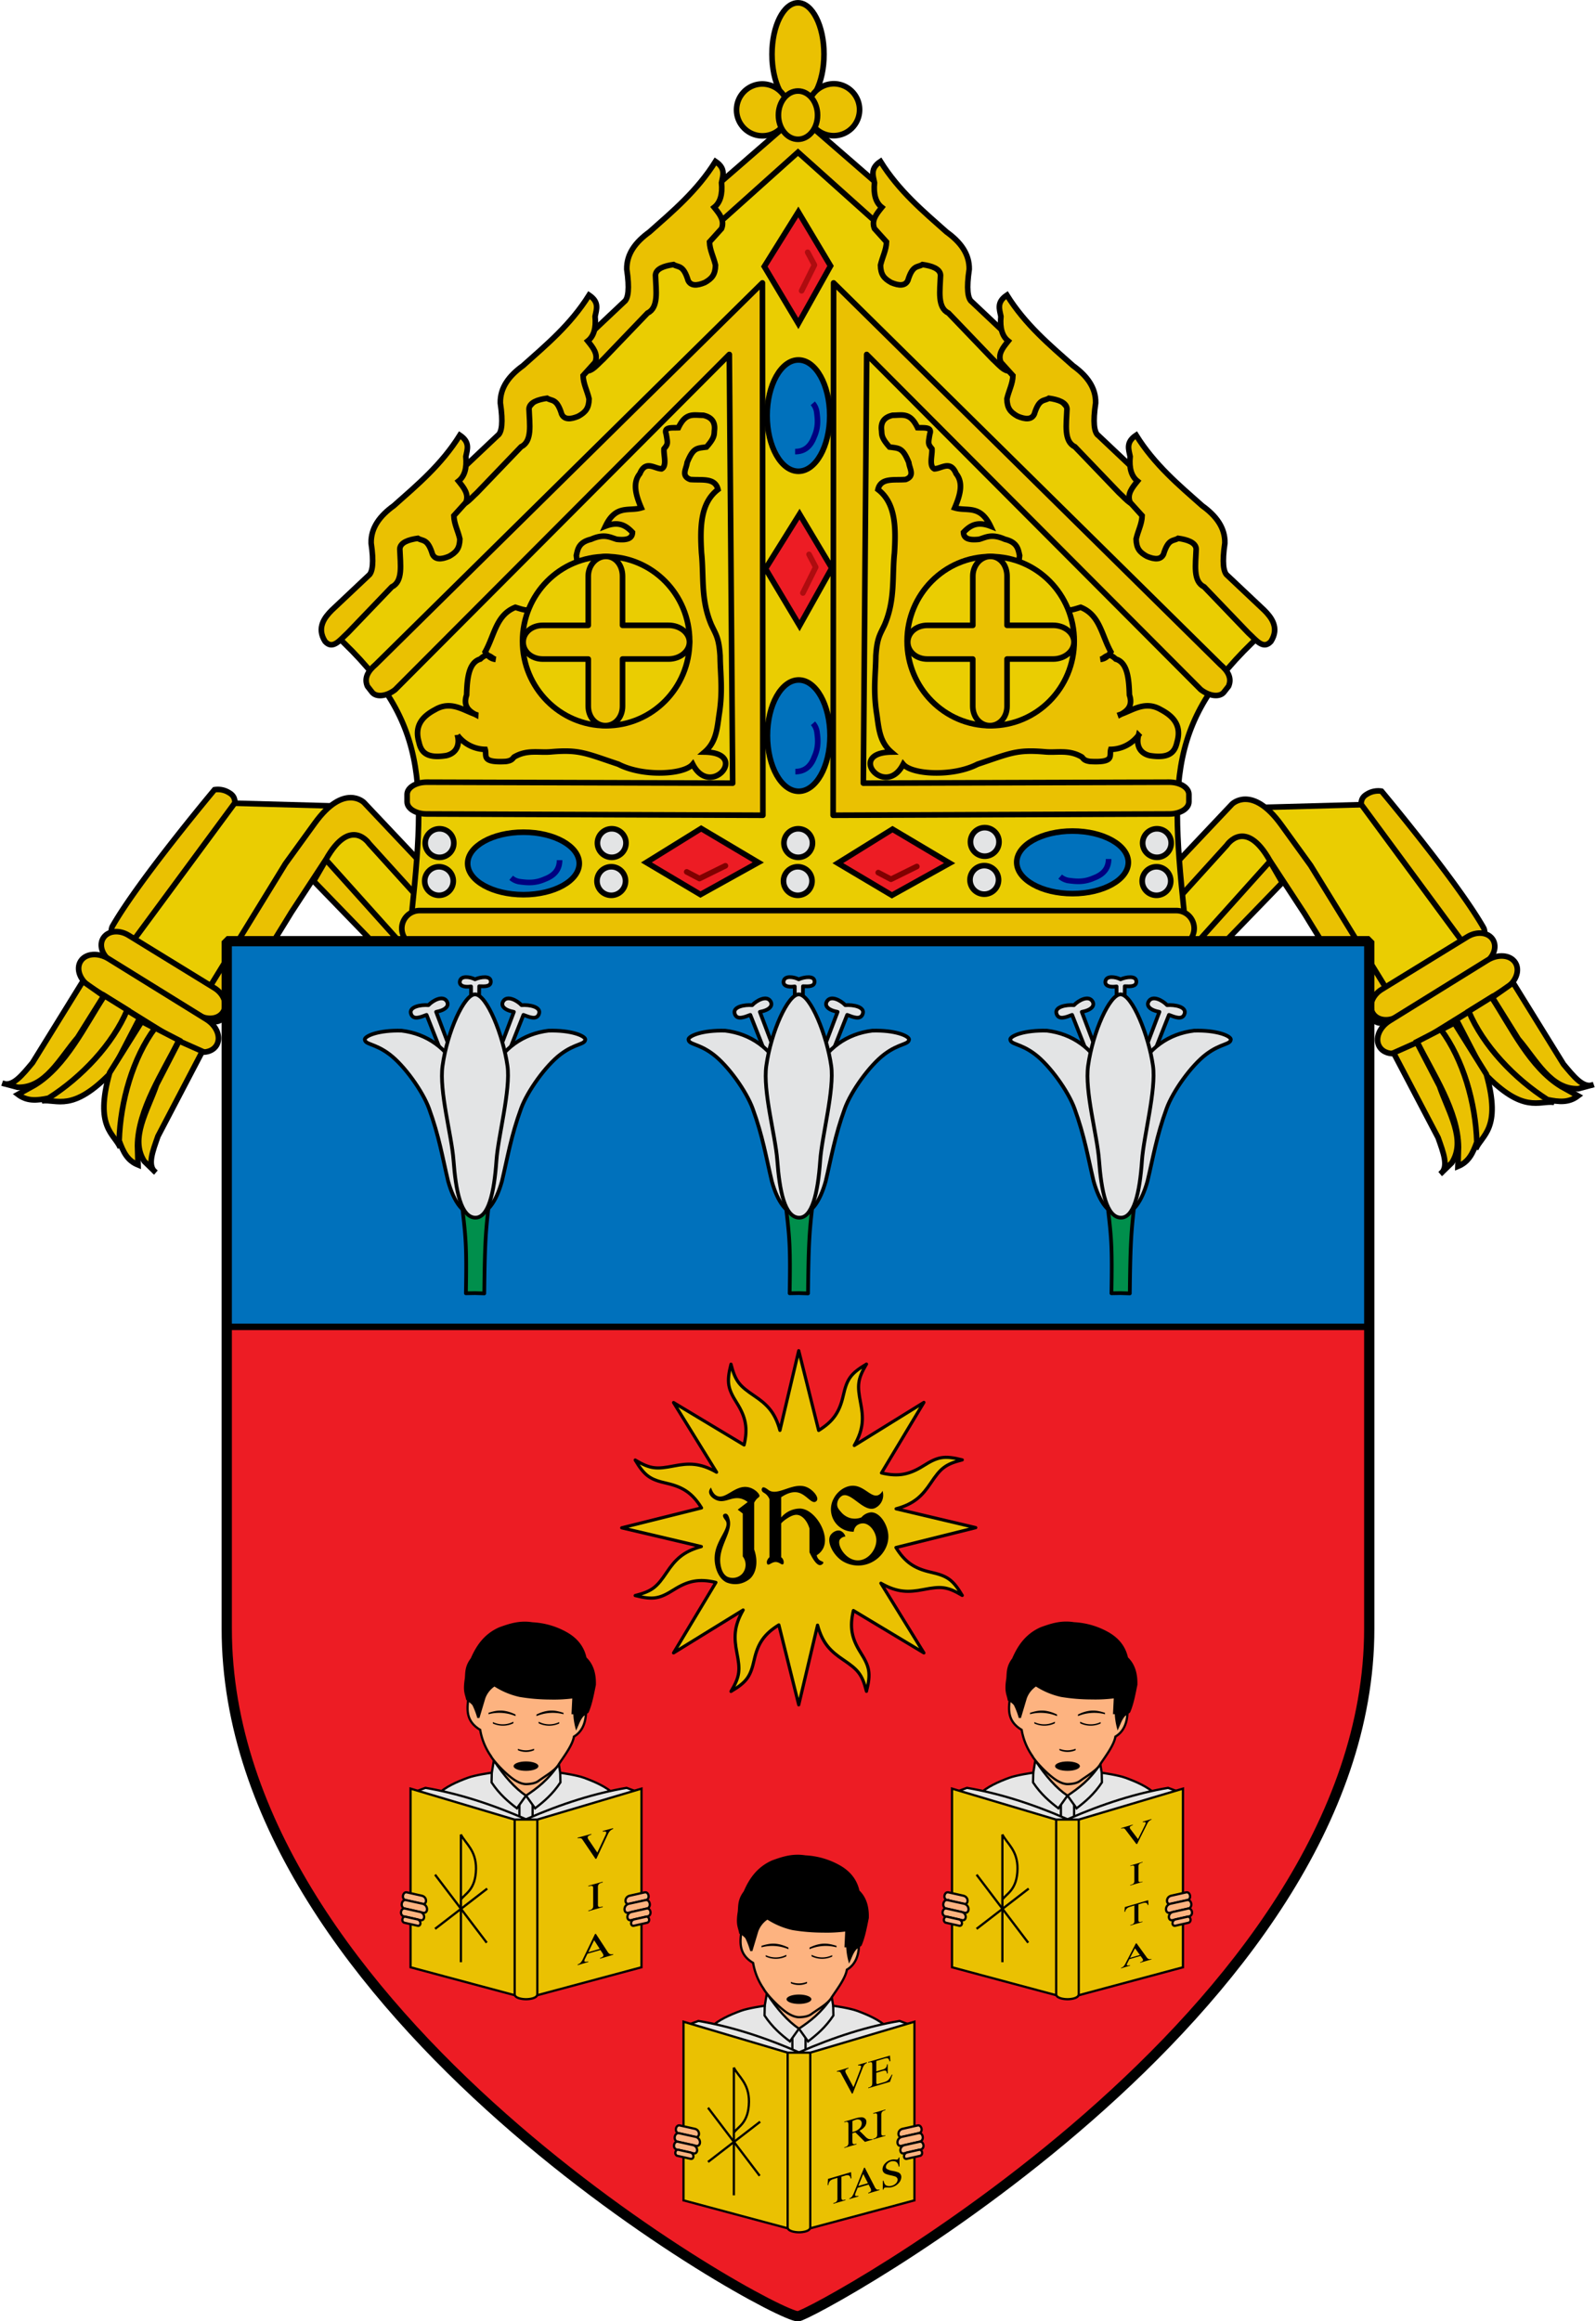 <svg xmlns="http://www.w3.org/2000/svg" width="855.65" height="1244.28" viewBox="0 0 855.65 1244.28">
  <g>
    <g>
      <path d="M650.8,505.4l39.77-43.82,56.08,85.55,55.25-31.3L738.29,431.1l-76.18,2.09L600.18,505.4Z" fill="#eacd02" stroke="#000" stroke-width="3"/>
      <path d="M747.4,536.68s-3.75,22.76-15.56,4.84-32.39-51.68-32.39-51.68L680.84,461.4C667.72,438,657.75,453,657.75,453l-47.69,52.62.76-22,49.72-52.62s10.68-10.59,26.38,11.13l15.73,21.75Z" fill="#eac102" stroke="#000" stroke-width="3"/>
      <path d="M641.42,505.62l39.45-43.92,6.59,11.4L656.59,505Z" fill="#eac102" stroke="#000" stroke-linecap="round" stroke-linejoin="round" stroke-width="3"/>
      <path d="M794.54,505.55c.89-.54,2.37-5.58.75-8.41-14.18-24.77-54.62-73.05-54.62-73.05h0a11.4,11.4,0,0,0-6.94,1.1c-1.81,1-4,2.16-4,5.92l55.62,75.49C787.28,509.17,792.34,506.88,794.54,505.55Z" fill="#eac102" stroke="#000" stroke-width="3"/>
      <g>
        <path d="M740.77,530.34l46-28.23c5.07-3.11,11.14-2.43,13.6,1.55s.34,9.69-4.74,12.81l-46,28.22c-5.08,3.12-11.15,2.43-13.6-1.55S735.69,533.45,740.77,530.34Z" fill="#eac102" stroke="#000" stroke-linecap="round" stroke-linejoin="round" stroke-width="3" fill-rule="evenodd"/>
        <path d="M745.06,547.15l52.37-32.44c5.67-3.51,12.36-2.91,15,1.33s.2,10.49-5.46,14L754.6,562.47c-5.67,3.51-12.36,2.92-15-1.32S739.39,550.66,745.06,547.15Z" fill="#eac102" stroke="#000" stroke-linecap="round" stroke-linejoin="round" stroke-width="3" fill-rule="evenodd"/>
        <path d="M833.17,590.89c-8-1.17-16.33,6.56-37.5-15.66L780.76,546.5l7.53-4.64c5.8,16,18.12,29.69,29.23,38.1Z" fill="#eac102" stroke="#000" stroke-width="3"/>
        <path d="M787.41,542.08l12.22-7.59c10.55,16.1,20.65,37.74,37.39,47.93l9,5c-5,3.81-10.24,3.27-16.43,2C812,578.25,795.13,560.52,787.41,542.08Z" fill="#eac102" stroke="#000" stroke-width="3"/>
        <path d="M800.06,534.64l11.16-7.86,27,43.66c5.31,6.31,10.61,13.31,16.13,10.94l-8.24,2.21c-14.72.47-22.48-15.34-32.15-26.67Z" fill="#eac102" stroke="#000" stroke-width="3"/>
        <path d="M791.19,615.92c3.08-7.45,14-10.64,5.66-40.14l-17.16-27.46-7.83,4.08c10.8,13.14,16.33,30.71,17.9,44.53Z" fill="#eac102" stroke="#000" stroke-width="3"/>
        <path d="M772.49,551.77l-12.79,6.59c8.49,17.26,22,37,22.22,56.54l-.3,10.31c5.86-2.38,8-7.11,10.14-13-.63-20.9-7.32-44.37-19.27-60.4Z" fill="#eac102" stroke="#000" stroke-width="3"/>
        <path d="M759.61,558.81l-12.48,5.55L771,609.84c2.72,7.78,6,15.9,1.19,19.42l6.12-5.94c7.92-12.38-1.75-27.1-6.58-41.18Z" fill="#eac102" stroke="#000" stroke-width="3"/>
      </g>
    </g>
    <g>
      <path d="M204.84,504.62l-39.77-43.83L109,546.35l-55.24-31.3,63.61-84.73,76.18,2.09,61.93,72.21Z" fill="#eacd02" stroke="#000" stroke-width="3"/>
      <path d="M108.24,535.9s3.76,22.76,15.56,4.84,32.39-51.68,32.39-51.68l18.62-28.44c13.12-23.36,23.09-8.43,23.09-8.43l47.69,52.62-.77-22.05-49.71-52.61s-10.68-10.59-26.38,11.13L153,463Z" fill="#eac102" stroke="#000" stroke-width="3"/>
      <path d="M214.22,504.83l-39.44-43.92-6.6,11.4,30.88,31.88Z" fill="#eac102" stroke="#000" stroke-linecap="round" stroke-linejoin="round" stroke-width="3"/>
      <path d="M61.11,504.76c-.9-.53-2.37-5.58-.76-8.4C74.53,471.59,115,423.31,115,423.31h0a11.36,11.36,0,0,1,6.94,1.1c1.81,1,4,2.16,4,5.92L70.26,505.82C68.37,508.39,63.31,506.09,61.11,504.76Z" fill="#eac102" stroke="#000" stroke-width="3"/>
      <g>
        <path d="M114.87,529.55,68.92,501.33c-5.08-3.12-11.15-2.43-13.6,1.55s-.35,9.69,4.73,12.81l46,28.22c5.08,3.12,11.14,2.43,13.6-1.55S120,532.67,114.87,529.55Z" fill="#eac102" stroke="#000" stroke-linecap="round" stroke-linejoin="round" stroke-width="3" fill-rule="evenodd"/>
        <path d="M110.59,546.37,58.21,513.93c-5.67-3.51-12.36-2.92-15,1.33s-.21,10.48,5.46,14l52.38,32.44c5.66,3.51,12.35,2.92,15-1.33S116.26,549.88,110.59,546.37Z" fill="#eac102" stroke="#000" stroke-linecap="round" stroke-linejoin="round" stroke-width="3" fill-rule="evenodd"/>
        <path d="M22.48,590.1c8-1.16,16.32,6.56,37.5-15.66l14.9-28.73-7.52-4.63c-5.8,16-18.13,29.69-29.24,38.09Z" fill="#eac102" stroke="#000" stroke-width="3"/>
        <path d="M68.23,541.3,56,533.7c-10.54,16.1-20.65,37.74-37.39,47.94l-9,5c5,3.81,10.23,3.27,16.42,2C43.7,577.46,60.51,559.73,68.23,541.3Z" fill="#eac102" stroke="#000" stroke-width="3"/>
        <path d="M55.58,533.86,44.42,526l-27,43.67C12.07,576,6.77,583,1.26,580.6l8.24,2.21c14.72.47,22.47-15.34,32.14-26.68Z" fill="#eac102" stroke="#000" stroke-width="3"/>
        <path d="M64.46,615.14c-3.09-7.46-14-10.64-5.66-40.15L76,547.54l7.84,4.08c-10.8,13.13-16.33,30.71-17.9,44.52Z" fill="#eac102" stroke="#000" stroke-width="3"/>
        <path d="M83.15,551l12.79,6.59c-8.49,17.26-22,37-22.22,56.54l.3,10.31c-5.86-2.38-8-7.11-10.14-13C64.51,590.49,71.21,567,83.15,551Z" fill="#eac102" stroke="#000" stroke-width="3"/>
        <path d="M96,558l12.48,5.55L84.68,609.06c-2.71,7.78-6,15.9-1.18,19.41l-6.12-5.93c-7.93-12.38,1.74-27.1,6.57-41.18Z" fill="#eac102" stroke="#000" stroke-width="3"/>
      </g>
    </g>
    <path d="M427.63,505.09,219.18,503.9c9.41-86.15,12.32-118.17-44.77-168.51L427.82,63.33,681.24,335.39c-57.1,50.34-54.18,82.36-44.77,168.51L428,505.09" fill="#eacd02" stroke="#000" stroke-width="3"/>
    <path d="M225,488.1H630.64a9.55,9.55,0,0,1,9.57,9.55h0a9.56,9.56,0,0,1-9.57,9.55H225a9.57,9.57,0,0,1-9.58-9.55h0A9.56,9.56,0,0,1,225,488.1Z" fill="#eac102" stroke="#000" stroke-linecap="round" stroke-width="3"/>
    <path d="M211.81,369.73,391,190l1.81,229.79-164-.52h0c-5.85,0-10.56,2.93-10.55,6.54v4c0,3.61,4.72,6.51,10.57,6.5L409,437l-.25-285.36L201.34,356.26c-3.59,3.06-6.42,6.93-4.33,11.61l2.46,3.16c2.22,2.85,7.71,2.28,12.34-1.3Z" fill="#eac102" stroke="#000" stroke-linecap="round" stroke-linejoin="round" stroke-width="3" fill-rule="evenodd"/>
    <path d="M255.05,383c-7-2.44-13.43-7.52-21.8-2.59-7,3.68-11.17,8.8-8.65,17.39,1.11,5,3.65,9,14.66,7.22,5.1-1.17,7.42-5.32,6-10.92a19.07,19.07,0,0,0,14.85,7.59c1.05,3.35-2.44,7.21,11.09,6.47,3.28-.44,3.52-1.48,4.44-2.39,7.08-4.17,13.37-2.11,20-2.79,15-1.28,18.5.85,35.9,6.66,13.23,6.83,35.2,5.61,39.85,0,9.53,18.68,30.71-6.14,6.38-6.52,6.15-5.3,6.66-12.26,7.72-19.75,2.15-13.31.68-21.63.57-31.83-.64-9.75-2.25-11.37-4.7-16.66-5.79-13.62-3.94-25.74-5.27-38.49-.81-13.64-.7-26.71,8.84-34-1.52-6.51-8.66-4.85-14.85-5.37-5.15-1.92-2.05-5.78-1.69-9.07,3.29-8,5.06-7.63,10.34-8.32,4.89-5.41,4-7,4.32-9.26.36-4-1.37-6.74-6-7.77-5.36,0-9.38-1.64-13.34,6.66-3.41.16-7.94-.57-6.58,3.33,1,5.46.89,5.45-1.13,8-.31,3.32,1.73,9.22-1.32,10.73-4-.16-8.55-4.82-11.65,2.59-4,4.91-2.19,11.46.75,18.32-6.51,2-13.57-1.95-19.17,9.81,7.29-2.83,11.14-.17,14.47,3.33-.11,2.67-1.86,4.47-8.46,3.7-3.7-1.1-6.68-3.12-13.72,0-6.61,1.6-7.14,5.19-7.9,8.7l1.51,12.77-27.26,16.28c-1.27.6-4.24-.47-6.95-1.29-10.34,4.1-11.18,14.94-16.17,23.87,1.21,1.85,2.47,3.67,5.64,4.07-2.58-.53-3.9-4.49-8.27-.19-6.19,1.81-7.07,10.15-7.33,19.25-1.9,5.54.81,8.44,4.88,10.55Z" fill="#eac102" stroke="#000" stroke-width="3"/>
    <g>
      <path d="M280.15,343.66c0,25,20.06,45.34,44.79,45.34s44.79-20.3,44.79-45.34-20.05-45.34-44.79-45.34-44.76,20.27-44.79,45.3" fill="#eacd02" stroke="#000" stroke-linecap="round" stroke-linejoin="round" stroke-width="3" fill-rule="evenodd"/>
      <path d="M324.86,298.24c5.08,0,8.89,4.65,8.89,10.61v26.34h24.71c6.06,0,11.17,4,11.17,9s-5.11,9.06-11.17,9.06H333.75v25.28c0,6-4.08,10.43-9.17,10.43s-9.2-4.46-9.2-10.43V353.27H291c-6.06,0-10.53-4.06-10.53-9.06s4.47-9,10.53-9h24.37V308.85C315.38,302.89,319.77,298.24,324.86,298.24Z" fill="#eac102" stroke="#000" stroke-linecap="round" stroke-linejoin="round" stroke-width="3" fill-rule="evenodd"/>
    </g>
    <path d="M371.75,110.3l6,8.93,10.45-2.12h0L427.82,81.6l39.66,35.51h0l10.44,2.12,6-8.93L427.82,61.61Z" fill="#eac102" stroke="#000" stroke-width="3"/>
    <g>
      <path d="M521.05,161.79l19.67,18.55c3.68,3.68,8.33,9.35,3.58,16.76-4.17,4.63-8-.87-12.16-4.63l-23.61-24.62c-6.12-3-4.59-11.85-4.29-20.33-.2-3.52-4.74-5-9.66-5.71-2.62,1.66-5.25-.06-7.87,8.57-1.43,2.93-4.65,2.88-8.94,1.07-3.89-2.18-5.59-4.29-5.72-9.28,1-4.4,3.09-8.08,3.22-12.48l-6.44-7.14c-1.83-4.43,1.11-7.91,3.93-11.41-3.2-2.52-4.55-6.88-3.93-13.2-.75-3.8-2.45-7.61,3.22-11.41,9.87,15.81,22.77,26.59,35.41,37.81,7.46,5.38,12.31,11.74,12.16,20-1.52,10.31-.87,15.73,1.43,17.48Z" fill="#eac102" stroke="#000" stroke-width="3"/>
      <path d="M588.83,233.42,608.5,252c3.68,3.68,8.33,9.35,3.58,16.77-4.17,4.63-8-.88-12.16-4.64l-23.61-24.61c-6.12-3-4.58-11.86-4.29-20.33-.2-3.52-4.74-5-9.66-5.71-2.62,1.65-5.24-.07-7.87,8.56-1.43,2.93-4.65,2.89-8.94,1.07-3.88-2.18-5.59-4.29-5.72-9.28,1-4.39,3.09-8.08,3.22-12.48l-6.44-7.13c-1.82-4.43,1.12-7.91,3.93-11.42-3.2-2.51-4.54-6.88-3.93-13.2-.74-3.8-2.45-7.61,3.22-11.41C549.7,174,562.6,184.75,575.24,196c7.46,5.38,12.31,11.74,12.16,20-1.52,10.31-.86,15.74,1.43,17.48Z" fill="#eac102" stroke="#000" stroke-width="3"/>
      <path d="M658.11,308.54l19.67,18.55c3.68,3.68,8.33,9.35,3.58,16.76-4.17,4.63-8-.87-12.16-4.63L645.59,314.6c-6.12-3-4.59-11.86-4.29-20.33-.2-3.52-4.74-5-9.66-5.71-2.62,1.66-5.25-.06-7.87,8.56-1.43,2.94-4.65,2.89-8.94,1.07-3.89-2.17-5.6-4.28-5.72-9.27,1-4.4,3.09-8.09,3.22-12.49l-6.44-7.13c-1.83-4.43,1.11-7.91,3.93-11.41-3.2-2.52-4.55-6.88-3.93-13.2-.75-3.81-2.45-7.61,3.22-11.42,9.87,15.82,22.77,26.6,35.41,37.81,7.46,5.39,12.31,11.75,12.16,20-1.52,10.3-.87,15.73,1.43,17.48Z" fill="#eac102" stroke="#000" stroke-width="3"/>
    </g>
    <g>
      <path d="M334.6,161.79l-19.68,18.55c-3.67,3.68-8.32,9.35-3.57,16.76,4.17,4.63,8-.87,12.16-4.63l23.61-24.62c6.12-3,4.58-11.85,4.29-20.33.2-3.52,4.74-5,9.65-5.71,2.63,1.66,5.25-.06,7.87,8.57,1.44,2.93,4.66,2.88,8.95,1.07,3.88-2.18,5.59-4.29,5.72-9.28-1-4.4-3.09-8.08-3.22-12.48l6.44-7.14c1.82-4.43-1.12-7.91-3.94-11.41,3.2-2.52,4.55-6.88,3.94-13.2.74-3.8,2.44-7.61-3.22-11.41-9.87,15.81-22.78,26.59-35.41,37.81-7.46,5.38-12.31,11.74-12.16,20,1.52,10.31.86,15.73-1.43,17.48Z" fill="#eac102" stroke="#000" stroke-width="3"/>
      <path d="M266.81,233.42,247.14,252c-3.67,3.68-8.32,9.35-3.58,16.77,4.18,4.63,8-.88,12.16-4.64l23.61-24.61c6.13-3,4.59-11.86,4.29-20.33.21-3.52,4.75-5,9.66-5.71,2.62,1.65,5.25-.07,7.87,8.56,1.43,2.93,4.65,2.89,8.94,1.07,3.89-2.18,5.6-4.29,5.73-9.28-1-4.39-3.1-8.08-3.22-12.48l6.44-7.13c1.82-4.43-1.12-7.91-3.94-11.42,3.2-2.51,4.55-6.88,3.94-13.2.74-3.8,2.44-7.61-3.22-11.41C305.94,174,293,184.75,280.41,196c-7.47,5.38-12.32,11.74-12.17,20,1.52,10.31.87,15.74-1.43,17.48Z" fill="#eac102" stroke="#000" stroke-width="3"/>
      <path d="M197.54,308.54l-19.68,18.55c-3.67,3.68-8.32,9.35-3.57,16.76,4.17,4.63,8-.87,12.16-4.63l23.61-24.62c6.12-3,4.58-11.86,4.29-20.33.2-3.52,4.74-5,9.66-5.71,2.62,1.66,5.24-.06,7.86,8.56,1.44,2.94,4.66,2.89,8.95,1.07,3.88-2.17,5.59-4.28,5.72-9.27-1-4.4-3.09-8.09-3.22-12.49l6.44-7.13c1.82-4.43-1.12-7.91-3.94-11.41,3.21-2.52,4.55-6.88,3.94-13.2.74-3.81,2.44-7.61-3.22-11.42-9.87,15.82-22.78,26.6-35.41,37.81-7.46,5.39-12.31,11.75-12.16,20,1.52,10.3.86,15.73-1.43,17.48Z" fill="#eac102" stroke="#000" stroke-width="3"/>
    </g>
    <path d="M643.84,369.73,464.66,190l-1.81,229.79,164-.52h0c5.85,0,10.55,2.93,10.55,6.54v4c0,3.61-4.72,6.51-10.57,6.5L446.66,437l.25-285.36L654.3,356.26c3.59,3.06,6.42,6.93,4.34,11.61L656.18,371c-2.23,2.85-7.72,2.28-12.34-1.3Z" fill="#eac102" stroke="#000" stroke-linecap="round" stroke-linejoin="round" stroke-width="3" fill-rule="evenodd"/>
    <path d="M600.59,383c7-2.44,13.43-7.52,21.81-2.59,7,3.68,11.16,8.8,8.64,17.39-1.1,5-3.65,9-14.66,7.22-5.09-1.17-7.42-5.32-6-10.92a19.07,19.07,0,0,1-14.85,7.59c-1,3.35,2.44,7.21-11.1,6.47-3.28-.44-3.52-1.48-4.44-2.39-7.07-4.17-13.36-2.11-20-2.79-15-1.28-18.5.85-35.91,6.66-13.22,6.83-35.2,5.61-39.85,0-9.53,18.68-30.7-6.14-6.38-6.52-6.15-5.3-6.66-12.26-7.72-19.75-2.15-13.31-.67-21.63-.56-31.83.64-9.75,2.25-11.37,4.7-16.66,5.79-13.62,3.94-25.74,5.26-38.49.82-13.64.71-26.71-8.83-34,1.51-6.51,8.65-4.85,14.85-5.37,5.14-1.92,2.05-5.78,1.69-9.07-3.29-8-5.06-7.63-10.34-8.32-4.89-5.41-4-7-4.32-9.26-.37-4,1.37-6.74,6-7.77,5.36,0,9.39-1.64,13.35,6.66,3.41.16,7.93-.57,6.58,3.33-1,5.46-.89,5.45,1.13,8,.3,3.32-1.74,9.22,1.31,10.73,4-.16,8.55-4.82,11.66,2.59,4,4.91,2.18,11.46-.76,18.32,6.51,2,13.57-1.95,19.18,9.81-7.29-2.83-11.14-.17-14.48,3.33.12,2.67,1.87,4.47,8.46,3.7,3.71-1.1,6.68-3.12,13.73,0,6.6,1.6,7.13,5.19,7.89,8.7l-1.5,12.77,27.25,16.28c1.28.6,4.25-.47,7-1.29,10.34,4.1,11.17,14.94,16.17,23.87-1.21,1.85-2.47,3.67-5.64,4.07,2.58-.53,3.9-4.49,8.27-.19,6.19,1.81,7.06,10.15,7.33,19.25,1.89,5.54-.81,8.44-4.89,10.55Z" fill="#eac102" stroke="#000" stroke-width="3"/>
    <g>
      <path d="M486.33,343.66c0,25,20.05,45.34,44.79,45.34s44.79-20.3,44.79-45.34-20.06-45.34-44.79-45.34-44.77,20.27-44.79,45.3" fill="#eacd02" stroke="#000" stroke-linecap="round" stroke-linejoin="round" stroke-width="3" fill-rule="evenodd"/>
      <path d="M531,298.24c5.09,0,8.9,4.65,8.9,10.61v26.34h24.7c6.06,0,11.18,4,11.18,9s-5.12,9.06-11.18,9.06h-24.7v25.28c0,6-4.08,10.43-9.17,10.43s-9.21-4.46-9.21-10.43V353.27H497.19c-6.06,0-10.53-4.06-10.53-9.06s4.47-9,10.53-9h24.36V308.85C521.55,302.89,525.94,298.24,531,298.24Z" fill="#eac102" stroke="#000" stroke-linecap="round" stroke-linejoin="round" stroke-width="3" fill-rule="evenodd"/>
    </g>
    <g>
      <ellipse cx="427.82" cy="29.07" rx="13.94" ry="27.55" fill="#eac102" stroke="#000" stroke-linecap="round" stroke-width="3"/>
      <path d="M422.69,59.38A13.91,13.91,0,1,1,408.79,45,14.14,14.14,0,0,1,422.69,59.38Z" fill="#eac102" stroke="#000" stroke-linecap="round" stroke-linejoin="round" stroke-width="3" fill-rule="evenodd"/>
      <path d="M433,59.26a13.92,13.92,0,1,0,13.91-14.37A14.15,14.15,0,0,0,433,59.26Z" fill="#eac102" stroke="#000" stroke-linecap="round" stroke-linejoin="round" stroke-width="3" fill-rule="evenodd"/>
      <path d="M438.31,61.73c0,7.14-4.69,12.94-10.49,12.94s-10.49-5.8-10.49-12.94,4.7-12.94,10.49-12.94,10.49,5.8,10.49,12.94Z" fill="#eac102" stroke="#000" stroke-linecap="round" stroke-linejoin="round" stroke-width="3" fill-rule="evenodd"/>
    </g>
    <g>
      <g>
        <path d="M428,113.62l17.27,28.92L428,173.41l-18.24-30.55Z" fill="#ed1c24" stroke="#000" stroke-width="3"/>
        <path d="M429.76,155.88l6.87-13.83L433,135.23" fill="none" stroke="#ae0c0f" stroke-linecap="round" stroke-linejoin="round" stroke-width="3"/>
      </g>
      <g>
        <path d="M428.66,275.58l17.27,28.92-17.27,30.87-18.25-30.54Z" fill="#ed1c24" stroke="#000" stroke-width="3"/>
        <path d="M430.45,317.85,437.32,304l-3.58-6.83" fill="none" stroke="#ae0c0f" stroke-linecap="round" stroke-linejoin="round" stroke-width="3"/>
      </g>
      <g>
        <path d="M444.84,222.78c0,16.48-7.52,29.84-16.79,29.84s-16.79-13.36-16.79-29.84,7.52-29.84,16.79-29.84,16.78,13.34,16.79,29.81" fill="#0071bc" stroke="#000" stroke-linecap="round" stroke-linejoin="round" stroke-width="3" fill-rule="evenodd"/>
        <path d="M426.28,242.06c5.07.05,8.31-2.84,10.2-7.86,2.26-5,1.95-9.13,1.42-13.14a8.85,8.85,0,0,0-2.14-4.87" fill="none" stroke="navy" stroke-width="3"/>
      </g>
      <g>
        <path d="M445,394.32c0,16.48-7.52,29.83-16.79,29.83s-16.78-13.35-16.78-29.83,7.51-29.84,16.78-29.84,16.78,13.34,16.79,29.81" fill="#0071bc" stroke="#000" stroke-linecap="round" stroke-linejoin="round" stroke-width="3" fill-rule="evenodd"/>
        <path d="M426.4,413.6c5.07,0,8.3-2.84,10.19-7.87,2.26-5,2-9.13,1.43-13.13a8.78,8.78,0,0,0-2.15-4.88" fill="none" stroke="navy" stroke-width="3"/>
      </g>
      <g>
        <path d="M346.53,462.29l29,17.22,31-17.22-30.63-18.2Z" fill="#ed1c24" stroke="#000" stroke-width="3"/>
        <path d="M388.91,464.08,375,470.93l-6.84-3.58" fill="none" stroke="maroon" stroke-linecap="round" stroke-linejoin="round" stroke-width="3"/>
      </g>
      <g>
        <path d="M449.17,462.67l29,17.22,30.95-17.22-30.63-18.2Z" fill="#ed1c24" stroke="#000" stroke-width="3"/>
        <path d="M491.55,464.46l-13.87,6.84-6.84-3.57" fill="none" stroke="maroon" stroke-linecap="round" stroke-linejoin="round" stroke-width="3"/>
      </g>
      <g>
        <path d="M575,479c16.53,0,29.92-7.5,29.92-16.75S591.53,445.47,575,445.47s-29.92,7.5-29.92,16.74S558.46,479,575,479" fill="#0071bc" stroke="#000" stroke-linecap="round" stroke-linejoin="round" stroke-width="3" fill-rule="evenodd"/>
        <path d="M594.34,460.45c0,5.06-2.85,8.28-7.89,10.17-5.06,2.26-9.16,1.95-13.17,1.42a8.89,8.89,0,0,1-4.89-2.14" fill="none" stroke="navy" stroke-width="3"/>
      </g>
      <g>
        <path d="M280.64,479.57c16.53,0,29.92-7.5,29.92-16.74s-13.39-16.75-29.92-16.75-29.92,7.5-29.92,16.75,13.38,16.73,29.89,16.74" fill="#0071bc" stroke="#000" stroke-linecap="round" stroke-linejoin="round" stroke-width="3" fill-rule="evenodd"/>
        <path d="M300,461.06c0,5.06-2.85,8.28-7.89,10.17-5.06,2.26-9.16,1.95-13.17,1.42a8.9,8.9,0,0,1-4.89-2.13" fill="none" stroke="navy" stroke-width="3"/>
      </g>
      <g>
        <path d="M535.59,451.27a7.65,7.65,0,1,1-7.65-7.63,7.64,7.64,0,0,1,7.65,7.63" fill="#e3e4e5" stroke="#000" stroke-linecap="round" stroke-linejoin="round" stroke-width="3"/>
        <path d="M535.34,471.63a7.65,7.65,0,1,1-7.65-7.63,7.64,7.64,0,0,1,7.65,7.63" fill="#e3e4e5" stroke="#000" stroke-linecap="round" stroke-linejoin="round" stroke-width="3"/>
      </g>
      <g>
        <path d="M627.9,451.88a7.65,7.65,0,1,1-7.65-7.63,7.63,7.63,0,0,1,7.65,7.63" fill="#e3e4e5" stroke="#000" stroke-linecap="round" stroke-linejoin="round" stroke-width="3"/>
        <path d="M627.66,472.24a7.65,7.65,0,1,1-7.65-7.63,7.64,7.64,0,0,1,7.65,7.63" fill="#e3e4e5" stroke="#000" stroke-linecap="round" stroke-linejoin="round" stroke-width="3"/>
      </g>
      <g>
        <path d="M335.6,451.88a7.65,7.65,0,1,1-7.65-7.63,7.63,7.63,0,0,1,7.65,7.63" fill="#e3e4e5" stroke="#000" stroke-linecap="round" stroke-linejoin="round" stroke-width="3"/>
        <path d="M335.36,472.24a7.65,7.65,0,1,1-7.65-7.63,7.65,7.65,0,0,1,7.65,7.63" fill="#e3e4e5" stroke="#000" stroke-linecap="round" stroke-linejoin="round" stroke-width="3"/>
      </g>
      <g>
        <path d="M243.29,451.88a7.66,7.66,0,1,1-7.65-7.63,7.64,7.64,0,0,1,7.65,7.63" fill="#e3e4e5" stroke="#000" stroke-linecap="round" stroke-linejoin="round" stroke-width="3"/>
        <path d="M243,472.24a7.65,7.65,0,1,1-7.65-7.63,7.64,7.64,0,0,1,7.65,7.63" fill="#e3e4e5" stroke="#000" stroke-linecap="round" stroke-linejoin="round" stroke-width="3"/>
      </g>
      <g>
        <path d="M435.59,451.88a7.65,7.65,0,1,1-7.65-7.63,7.63,7.63,0,0,1,7.65,7.63" fill="#e3e4e5" stroke="#000" stroke-linecap="round" stroke-linejoin="round" stroke-width="3"/>
        <path d="M435.35,472.24a7.65,7.65,0,1,1-7.65-7.63,7.64,7.64,0,0,1,7.65,7.63" fill="#e3e4e5" stroke="#000" stroke-linecap="round" stroke-linejoin="round" stroke-width="3"/>
      </g>
    </g>
  </g>
  <g>
    <path d="M734,504.51H121.45V711.23H734Z" fill="#0071bc"/>
    <path d="M121.45,711.23V873.06a232.74,232.74,0,0,0,7.3,57.24c13.89,54.89,46.19,105.39,84.67,149,87,98.66,205.49,162.27,214.28,162.27,4.18,0,123.71-63.71,212.18-162.27,39.2-43.67,72.3-94.18,86.56-149A226.91,226.91,0,0,0,734,873.06V711.23Z" fill="#ed1c24"/>
  </g>
  <g>
    <path d="M121.57,504.51H734.08V873.06c0,206.77-299.6,368.54-306.26,368.54-14,0-306.25-161.28-306.25-368.54V504.51Z" fill="none" stroke="#000" stroke-linecap="round" stroke-linejoin="bevel" stroke-width="5.5"/>
    <line x1="121.57" y1="711.23" x2="734.08" y2="711.23" fill="none" stroke="#000" stroke-linecap="round" stroke-linejoin="bevel" stroke-width="3.5"/>
  </g>
  <g>
    <g>
      <path d="M433.19,693.31c.27-24.19.63-31.74,2.14-45.07a12.9,12.9,0,0,1-7.12,2.15c-2.72-.08-4.53-1.2-6.69-2.15,1.86,15.7,2.24,20.86,1.83,45l4.86-.09Z" fill="#008f4c" stroke="#000" stroke-linejoin="round" stroke-width="2"/>
      <g>
        <path d="M430.19,553.47l.31-24.82c2.91.1,6.13.31,6.19-2.4.09-3.53-5.57-2.59-8.47-1.31-2.58-1.34-7.67-2.19-8.13,1.13-.27,2,1.64,3.31,6,2.69l.06,25.13" fill="#e3e4e5" stroke="#000" stroke-linejoin="round" stroke-width="2"/>
        <path d="M413.59,572.66,402.26,544c-3.34,1.28-7,2.8-8.26-.32-1.66-4.06,5.33-5.22,9.26-4.88,2.41-2.58,7.94-5.59,9.94-1.92,1.18,2.17-.44,4.49-5.82,5.51l11.06,29.21" fill="#e3e4e5" stroke="#000" stroke-linejoin="round" stroke-width="2"/>
        <path d="M431.51,619.21c-2.31-13-3.46-31.56-11.69-43.88-6.16-13.46-17.54-21.23-31-22.87-12.32-.35-19.37,2.79-19.71,4.58,0,3,5.23,2.06,13.2,8.08s17.83,19.77,21.23,29.11c5.41,14.83,7.24,26.36,10.26,39,3,10.72,8.11,19,15.91,17.8C434.91,651.74,436,644.43,431.51,619.21Z" fill="#e3e4e5" stroke="#000" stroke-linejoin="round" stroke-width="2"/>
        <path d="M442.86,572.66,454.19,544c3.34,1.28,7,2.8,8.26-.32,1.66-4.06-5.33-5.22-9.26-4.88-2.41-2.58-7.94-5.59-9.95-1.92-1.18,2.17.45,4.49,5.82,5.51L438,571.55" fill="#e3e4e5" stroke="#000" stroke-linejoin="round" stroke-width="2"/>
        <path d="M424.93,619.21c2.32-13,3.46-31.56,11.7-43.88,6.16-13.46,17.54-21.23,31-22.87,12.32-.35,19.38,2.79,19.72,4.58,0,3-5.23,2.06-13.21,8.08s-17.82,19.77-21.23,29.11c-5.4,14.83-7.24,26.36-10.25,39-3,10.72-8.12,19-15.92,17.8C421.54,651.74,420.46,644.43,424.93,619.21Z" fill="#e3e4e5" stroke="#000" stroke-linejoin="round" stroke-width="2"/>
        <path d="M439.73,621.91c.89-12.79,7.7-37.85,5.89-50.63-2.31-16.19-11.1-38.25-17.4-38.27-5.84,0-14.85,20.13-17.39,38.27-1.91,13.62,4.89,37.32,5.87,50.53,1.22,16.56,4,30.56,11.52,30.89,7.07.31,10.26-12.81,11.51-30.79Z" fill="#e3e4e5" stroke="#000" stroke-linejoin="round" stroke-width="2"/>
      </g>
    </g>
    <g>
      <path d="M605.71,693.31c.27-24.19.63-31.74,2.15-45.07a12.93,12.93,0,0,1-7.13,2.15c-2.71-.08-4.53-1.2-6.69-2.15,1.86,15.7,2.25,20.86,1.83,45l4.86-.09Z" fill="#008f4c" stroke="#000" stroke-linejoin="round" stroke-width="2"/>
      <g>
        <path d="M602.72,553.47l.3-24.82c2.92.1,6.13.31,6.2-2.4.08-3.53-5.58-2.59-8.47-1.31-2.59-1.34-7.68-2.19-8.13,1.13-.28,2,1.64,3.31,6,2.69l.05,25.13" fill="#e3e4e5" stroke="#000" stroke-linejoin="round" stroke-width="2"/>
        <path d="M586.11,572.66,574.78,544c-3.34,1.28-7,2.8-8.26-.32-1.66-4.06,5.33-5.22,9.26-4.88,2.41-2.58,7.94-5.59,10-1.92,1.18,2.17-.45,4.49-5.82,5.51L591,571.55" fill="#e3e4e5" stroke="#000" stroke-linejoin="round" stroke-width="2"/>
        <path d="M604,619.21c-2.32-13-3.46-31.56-11.7-43.88-6.16-13.46-17.54-21.23-31-22.87C549,552.11,542,555.25,541.63,557c0,3,5.23,2.06,13.21,8.08s17.82,19.77,21.23,29.11c5.4,14.83,7.24,26.36,10.25,39,3,10.72,8.12,19,15.92,17.8C607.43,651.74,608.51,644.43,604,619.21Z" fill="#e3e4e5" stroke="#000" stroke-linejoin="round" stroke-width="2"/>
        <path d="M615.38,572.66,626.71,544c3.34,1.28,7,2.8,8.26-.32,1.66-4.06-5.33-5.22-9.26-4.88-2.41-2.58-7.94-5.59-9.94-1.92-1.18,2.17.44,4.49,5.82,5.51l-11.06,29.21" fill="#e3e4e5" stroke="#000" stroke-linejoin="round" stroke-width="2"/>
        <path d="M597.46,619.21c2.31-13,3.46-31.56,11.69-43.88,6.16-13.46,17.54-21.23,31-22.87,12.32-.35,19.37,2.79,19.71,4.58,0,3-5.23,2.06-13.2,8.08s-17.83,19.77-21.23,29.11c-5.41,14.83-7.24,26.36-10.26,39-3,10.72-8.11,19-15.91,17.8C594.06,651.74,593,644.43,597.46,619.21Z" fill="#e3e4e5" stroke="#000" stroke-linejoin="round" stroke-width="2"/>
        <path d="M612.25,621.91c.89-12.79,7.71-37.85,5.89-50.63C615.83,555.09,607,533,600.75,533c-5.84,0-14.86,20.13-17.4,38.27-1.9,13.62,4.9,37.32,5.87,50.53,1.22,16.56,4,30.56,11.53,30.89,7.06.31,10.26-12.81,11.5-30.79Z" fill="#e3e4e5" stroke="#000" stroke-linejoin="round" stroke-width="2"/>
      </g>
    </g>
    <g>
      <path d="M259.62,693.31c.27-24.19.63-31.74,2.15-45.07a12.93,12.93,0,0,1-7.13,2.15c-2.71-.08-4.53-1.2-6.69-2.15,1.86,15.7,2.25,20.86,1.83,45l4.86-.09Z" fill="#008f4c" stroke="#000" stroke-linejoin="round" stroke-width="2"/>
      <g>
        <path d="M256.63,553.47l.3-24.82c2.92.1,6.13.31,6.2-2.4.08-3.53-5.58-2.59-8.47-1.31-2.59-1.34-7.68-2.19-8.13,1.13-.28,2,1.64,3.31,6,2.69l.05,25.13" fill="#e3e4e5" stroke="#000" stroke-linejoin="round" stroke-width="2"/>
        <path d="M240,572.66,228.69,544c-3.34,1.28-7,2.8-8.26-.32-1.66-4.06,5.33-5.22,9.26-4.88,2.41-2.58,7.94-5.59,9.95-1.92,1.18,2.17-.45,4.49-5.82,5.51l11.05,29.21" fill="#e3e4e5" stroke="#000" stroke-linejoin="round" stroke-width="2"/>
        <path d="M258,619.21c-2.32-13-3.46-31.56-11.7-43.88-6.16-13.46-17.54-21.23-31-22.87-12.32-.35-19.38,2.79-19.72,4.58,0,3,5.23,2.06,13.21,8.08s17.82,19.77,21.23,29.11c5.4,14.83,7.24,26.36,10.25,39,3,10.72,8.12,19,15.92,17.8C261.34,651.74,262.42,644.43,258,619.21Z" fill="#e3e4e5" stroke="#000" stroke-linejoin="round" stroke-width="2"/>
        <path d="M269.29,572.66,280.62,544c3.34,1.28,7,2.8,8.26-.32,1.66-4.06-5.33-5.22-9.26-4.88-2.41-2.58-7.94-5.59-9.94-1.92-1.18,2.17.44,4.49,5.82,5.51l-11.06,29.21" fill="#e3e4e5" stroke="#000" stroke-linejoin="round" stroke-width="2"/>
        <path d="M251.37,619.21c2.31-13,3.46-31.56,11.69-43.88,6.16-13.46,17.54-21.23,31-22.87,12.32-.35,19.37,2.79,19.71,4.58,0,3-5.23,2.06-13.2,8.08s-17.83,19.77-21.23,29.11c-5.41,14.83-7.24,26.36-10.26,39-3,10.72-8.11,19-15.91,17.8C248,651.74,246.9,644.43,251.37,619.21Z" fill="#e3e4e5" stroke="#000" stroke-linejoin="round" stroke-width="2"/>
        <path d="M266.16,621.91c.89-12.79,7.71-37.85,5.89-50.63C269.75,555.09,261,533,254.66,533c-5.84,0-14.86,20.13-17.4,38.27-1.9,13.62,4.9,37.32,5.87,50.53,1.22,16.56,4,30.56,11.53,30.89,7.06.31,10.26-12.81,11.5-30.79Z" fill="#e3e4e5" stroke="#000" stroke-linejoin="round" stroke-width="2"/>
      </g>
    </g>
  </g>
  <g>
    <g>
      <g>
        <path d="M411.1,1068.55l17.24,10.3,17.59-8.35-8.59,16.1-9,.82-7.39-.73Z" fill="#fdb380" stroke="#000" stroke-miterlimit="3.49" stroke-width="1.2"/>
        <path d="M411.1,1068.55l-1.1,6.59s-8.77,1.21-12.89,2.74c-5.76,2.14-11.85,4.77-16.16,8.87l47.39,15.15,47.39-15.15c-4.31-4.1-10.4-6.73-16.16-8.87-4.12-1.53-12.89-2.74-12.89-2.74l-.75-4.64c-5.72,8.55-11.65,12.93-17.59,16.92-5.94-4-11.52-10.32-17.24-18.87Z" fill="#e6e6e6" stroke="#000" stroke-miterlimit="10" stroke-width="1.2"/>
        <g>
          <path d="M428.34,1087.42l4.87,6.83c4.7-3.62,9.35-7.51,13.59-13.9l-.12-5.21" fill="none" stroke="#000" stroke-miterlimit="3.49" stroke-width="1.2"/>
          <path d="M431.87,1092.38v7" fill="none" stroke="#000" stroke-miterlimit="3.49" stroke-width="1.2"/>
        </g>
        <g>
          <path d="M428.34,1087.42l-4.86,6.83c-4.71-3.62-9.36-7.51-13.6-13.9l.12-5.21" fill="none" stroke="#000" stroke-miterlimit="3.49" stroke-width="1.2"/>
          <path d="M424.81,1092.38v7" fill="none" stroke="#000" stroke-miterlimit="3.49" stroke-width="1.2"/>
        </g>
        <path d="M374.42,1083.28l-4.15,1.54v1.57l58.08,17.94,58.08-17.94v-1.57l-4.15-1.54c-16.73,2.82-34.69,8.39-53.92,16.83-19.23-8.44-37.19-14-53.92-16.83Z" fill="#e6e6e6" stroke="#000" stroke-miterlimit="10" stroke-width="1.2"/>
        <path d="M456.17,1025.05l4,11.65c.78,5.9.95,14.9-6.14,19.11-.78,4.6-5.08,10.25-8.06,14.69-1.91,3.46-6.59,5.92-11,9.12-1.5,1.1-3.74,1.59-6.61,1.66m0,0c-2.87-.07-5.67-1.83-7.17-2.93-4.39-3.2-10.08-9.15-12-12.6a34.57,34.57,0,0,1-5.43-13.58c-7.08-4.21-7.2-9.92-6.43-15.82l3.2-11.3h55.66" fill="#fdb380" stroke="#000" stroke-miterlimit="3.49" stroke-width="1.2"/>
        <path d="M399.15,1014.26c-3,4-2.75,7.08-3,10.32-1.2,7.29.18,8.35.7,11.5a9.63,9.63,0,0,1,3.29,2.58,42.06,42.06,0,0,1,2.65,7l3.15-10.53a13.78,13.78,0,0,1,5.47-6.88A41,41,0,0,0,425,1034a101.08,101.08,0,0,0,16.33,1.33,78.1,78.1,0,0,0,12.43-.67l-.41,8.55h.91a35.52,35.52,0,0,0,1.08,7.54c1-2.2,1.71-4.48,3.48-6.38l2.57-1.83c1.88-4.38,2.78-9.49,3.81-14.51.19-6.51-1.62-11.15-5-14.35-1.33-6.13-5.08-10.48-10.61-13.51a41.06,41.06,0,0,0-17.82-5.06c-6.85-1.1-12.24.72-17.57,2.65-7.83,3.45-12.05,9.53-15,16.49Z" stroke="#000" stroke-miterlimit="3.49" stroke-width="1.2"/>
        <g>
          <path d="M434,1043.94v.88a22.53,22.53,0,0,1,14.47-1V1043C444.53,1041.8,440.49,1040.79,434,1043.94Z"/>
          <path d="M435.11,1047.81v.88a13,13,0,0,0,11.05.11V1048A12.31,12.31,0,0,1,435.11,1047.81Z"/>
        </g>
        <path d="M424,1062.33v.79a10.76,10.76,0,0,0,8.66,0v-.83A11.73,11.73,0,0,1,424,1062.33Z"/>
        <ellipse cx="428.34" cy="1071.64" rx="6.65" ry="2.52"/>
        <g>
          <path d="M422.71,1043.94v.88a22.53,22.53,0,0,0-14.47-1V1043C412.15,1041.8,416.2,1040.79,422.71,1043.94Z"/>
          <path d="M421.57,1047.81v.88a13,13,0,0,1-11.05.11V1048A12.31,12.31,0,0,0,421.57,1047.81Z"/>
        </g>
        <path d="M366.44,1083.69v95.76l61.9,16.6,61.91-16.6v-95.76l-55.84,16.58-6.07,1.63-6.07-1.63Z" fill="#eac102" stroke="#000" stroke-miterlimit="10" stroke-width="1.2"/>
        <path d="M422.27,1100.27v93.61c0,2.13,4,2.69,6.09,2.69s6.05-.56,6.05-2.69v-93.61H422.27Z" fill="#eac102" stroke="#000" stroke-miterlimit="10" stroke-width="1.2"/>
        <g>
          <path d="M364,1139.26a1.19,1.19,0,0,1,.32,0l8.33,1.87c2.92.83,2.6,4.94.1,4.37l-9.24-2.11C361.46,1142.38,362.42,1139.31,364,1139.26Z" fill="#fdb380" stroke="#000" stroke-miterlimit="10" stroke-width="1.2"/>
          <path d="M363.52,1143.42a1.1,1.1,0,0,1,.36,0l9.11,2c3.2.91,2.85,5.43.12,4.8L363,1148c-2.26-1.14-1.2-4.51.53-4.56Z" fill="#fdb380" stroke="#000" stroke-miterlimit="3.49" stroke-width="1.2"/>
          <path d="M363,1148a.93.93,0,0,1,.33,0l8.33,1.86c2.92.84,2.6,5,.1,4.38l-9.24-2.12c-2.07-1-1.1-4.1.48-4.15Z" fill="#fdb380" stroke="#000" stroke-miterlimit="3.49" stroke-width="1.2"/>
          <path d="M363.36,1152.33a1.06,1.06,0,0,1,.25,0l6.53,1.45c2.29.65,2,3.85.08,3.4l-7.24-1.64c-1.62-.81-.86-3.19.38-3.23Z" fill="#fdb380" stroke="#000" stroke-miterlimit="3.49" stroke-width="1.2"/>
        </g>
        <path d="M407.53,1137.29l-27.94,21.57" fill="none" stroke="#000" stroke-miterlimit="3.49" stroke-width="1.2"/>
        <path d="M379.59,1129.8l27.69,36.48" fill="none" stroke="#000" stroke-miterlimit="3.49" stroke-width="1.2"/>
        <path d="M393.44,1176.76v-68.44c2.58,4.94,8.2,8.43,8.09,18.33-.13,11.44-6,13.34-8.09,16.52" fill="none" stroke="#000" stroke-miterlimit="3.49" stroke-width="1.2"/>
        <g>
          <path d="M492.43,1139.26a1.23,1.23,0,0,0-.33,0l-8.33,1.87c-2.92.83-2.6,4.94-.1,4.37l9.24-2.11C495,1142.38,494,1139.31,492.43,1139.26Z" fill="#fdb380" stroke="#000" stroke-miterlimit="10" stroke-width="1.2"/>
          <path d="M492.91,1143.42a1,1,0,0,0-.35,0l-9.12,2c-3.2.91-2.85,5.43-.12,4.8l10.12-2.32c2.26-1.14,1.2-4.51-.53-4.56Z" fill="#fdb380" stroke="#000" stroke-miterlimit="3.49" stroke-width="1.2"/>
          <path d="M493.44,1148a.87.87,0,0,0-.32,0l-8.33,1.86c-2.93.84-2.61,5-.11,4.38l9.24-2.12c2.07-1,1.1-4.1-.48-4.15Z" fill="#fdb380" stroke="#000" stroke-miterlimit="3.49" stroke-width="1.2"/>
          <path d="M493.07,1152.33a1.06,1.06,0,0,0-.25,0l-6.53,1.45c-2.29.65-2,3.85-.08,3.4l7.24-1.64c1.62-.81.86-3.19-.38-3.23Z" fill="#fdb380" stroke="#000" stroke-miterlimit="3.49" stroke-width="1.2"/>
        </g>
      </g>
      <g>
        <path d="M464.73,1105.47v.39a3.57,3.57,0,0,0-1.22.83,6.55,6.55,0,0,0-1.05,1.88l-5.29,13.57-.41.13-5.68-10.51a4.71,4.71,0,0,0-.61-1,1.27,1.27,0,0,0-.69-.29,3,3,0,0,0-1.1.08v-.38l6.19-1.83v.39a4.06,4.06,0,0,0-1.36.73,1,1,0,0,0-.31.71,3.45,3.45,0,0,0,.51,1.47l3.86,7.15,3.57-9.23a6.68,6.68,0,0,0,.53-1.83.54.54,0,0,0-.33-.48,1.79,1.79,0,0,0-1.09-.07l-.19,0v-.38l4.67-1.38"/>
        <path d="M469.8,1104.75v5.58l3.33-1a3.7,3.7,0,0,0,1.73-.87,3,3,0,0,0,.65-1.88l.41-.12v4.91l-.41.13a4.25,4.25,0,0,0-.31-1.24.91.91,0,0,0-.66-.37,3.61,3.61,0,0,0-1.41.2l-3.33,1v4.66a3.78,3.78,0,0,0,.09,1.12.47.47,0,0,0,.31.23,2,2,0,0,0,.85-.14l2.57-.75a9.26,9.26,0,0,0,1.87-.72,4.17,4.17,0,0,0,1.12-1,12.59,12.59,0,0,0,1.42-2.37l.44-.13-1.31,3.92-11.67,3.44V1119l.53-.16a3.14,3.14,0,0,0,1-.54,1.29,1.29,0,0,0,.48-.64,4.8,4.8,0,0,0,.14-1.41v-9.17c0-.9-.1-1.42-.3-1.57a1.56,1.56,0,0,0-1.34,0l-.53.16v-.38l11.67-3.44.17,3-.43.13a3.42,3.42,0,0,0-.53-1.38,1.15,1.15,0,0,0-.84-.38,5.42,5.42,0,0,0-1.57.3l-4.16,1.23"/>
        <path d="M467.75,1146.91l-4.05,1.19-5.13-5.09-.93.29-.31.09-.35.09v4.1c0,.89.11,1.41.32,1.56a1.37,1.37,0,0,0,1.27.09l.59-.18v.39l-6.49,1.91V1151l.57-.16a2.27,2.27,0,0,0,1.38-1,3.69,3.69,0,0,0,.23-1.6v-9.13c0-.89-.1-1.41-.31-1.56a1.44,1.44,0,0,0-1.3-.08l-.57.17v-.39l5.52-1.62a13.9,13.9,0,0,1,3.55-.71,2.93,2.93,0,0,1,1.95.63,2.23,2.23,0,0,1,.8,1.86,4.18,4.18,0,0,1-.91,2.53,7.8,7.8,0,0,1-2.82,2.18l3.13,3.13a4.89,4.89,0,0,0,1.84,1.31,4.26,4.26,0,0,0,2,0v.38M457,1142.82l.37-.1.26-.08a6.89,6.89,0,0,0,3.26-1.83,3.72,3.72,0,0,0,1.11-2.56,2.05,2.05,0,0,0-.89-1.88,2.77,2.77,0,0,0-2.35-.14,13.36,13.36,0,0,0-1.76.71v5.88"/>
        <path d="M474.63,1144.5v.38l-6.49,1.92v-.39l.53-.16a2.39,2.39,0,0,0,1.37-.91,3.59,3.59,0,0,0,.26-1.68v-9.13a3.9,3.9,0,0,0-.14-1.37.64.64,0,0,0-.46-.31,2,2,0,0,0-1,.05l-.53.16v-.39l6.49-1.91v.38l-.55.17a2.32,2.32,0,0,0-1.35.9,3.36,3.36,0,0,0-.28,1.69V1143a4.17,4.17,0,0,0,.14,1.37.66.66,0,0,0,.47.31,2,2,0,0,0,1,0l.55-.16"/>
        <path d="M456.27,1164.37l.17,3.26-.43.13a2.94,2.94,0,0,0-.33-1.15,1.45,1.45,0,0,0-.93-.62,3.16,3.16,0,0,0-1.51.16l-2.13.62v10.8c0,.86.1,1.38.3,1.53a1.45,1.45,0,0,0,1.3.05l.53-.15v.39l-6.43,1.89v-.39l.54-.16a2.19,2.19,0,0,0,1.36-.94,3.34,3.34,0,0,0,.25-1.59v-10.79l-1.82.53a7,7,0,0,0-1.51.59,3.13,3.13,0,0,0-1,1,3.86,3.86,0,0,0-.5,1.67l-.42.13.18-3.37,12.37-3.64"/>
        <path d="M465.66,1171l-5.87,1.73-1,2.53a4.28,4.28,0,0,0-.38,1.34.5.5,0,0,0,.33.48,2.93,2.93,0,0,0,1.43-.11v.39l-4.78,1.4v-.39a3.67,3.67,0,0,0,1.23-.76,9.56,9.56,0,0,0,1.27-2.41l5.33-13.19.39-.12,5.27,10.2a3.75,3.75,0,0,0,1.15,1.51,2.26,2.26,0,0,0,1.46,0v.38l-6,1.76v-.38a3.11,3.11,0,0,0,1.21-.64,1,1,0,0,0,.33-.68,3.17,3.17,0,0,0-.45-1.32l-.91-1.76m-.32-.68-2.57-5-2.63,6.48,5.2-1.53"/>
        <path d="M482.22,1156.41v4.88l-.42.12a4.33,4.33,0,0,0-.72-2,2.42,2.42,0,0,0-1.48-.89,4,4,0,0,0-2,.09,3.94,3.94,0,0,0-1.92,1.24,2.64,2.64,0,0,0-.76,1.72,1.28,1.28,0,0,0,.48,1,8.91,8.91,0,0,0,3.3,1.11,16.12,16.12,0,0,1,2.89.78,2.6,2.6,0,0,1,1.2,1,2.68,2.68,0,0,1,.42,1.49,4.88,4.88,0,0,1-1.34,3.17,7.11,7.11,0,0,1-3.43,2.17,8,8,0,0,1-1.24.27,13.65,13.65,0,0,1-1.44,0,6.11,6.11,0,0,0-1.38.07.84.84,0,0,0-.44.29,1.6,1.6,0,0,0-.24.71l-.41.12V1169l.41-.12a5.2,5.2,0,0,0,.78,2.05,2.54,2.54,0,0,0,1.5.81,4.69,4.69,0,0,0,2.23-.16,4.55,4.55,0,0,0,2.2-1.33,2.85,2.85,0,0,0,.81-1.87,1.6,1.6,0,0,0-.31-1,2.11,2.11,0,0,0-.95-.71,20.23,20.23,0,0,0-2.38-.62,17.52,17.52,0,0,1-2.77-.81,2.87,2.87,0,0,1-1.24-1,2.51,2.51,0,0,1-.43-1.48,4.55,4.55,0,0,1,1.26-3,6.46,6.46,0,0,1,3.18-2,6.23,6.23,0,0,1,2.56-.2,2.48,2.48,0,0,0,.88,0,1,1,0,0,0,.47-.3,1.61,1.61,0,0,0,.3-.74l.42-.12"/>
      </g>
    </g>
    <g>
      <g>
        <path d="M555.06,943.61l17.25,10.3,17.59-8.35-8.59,16.1-9,.82-7.4-.73Z" fill="#fdb380" stroke="#000" stroke-miterlimit="3.49" stroke-width="1.2"/>
        <path d="M555.06,943.61l-1.09,6.6s-8.77,1.2-12.89,2.73c-5.76,2.14-11.86,4.77-16.16,8.88L572.31,977l47.39-15.14c-4.31-4.11-10.41-6.74-16.17-8.88-4.11-1.53-12.88-2.73-12.88-2.73l-.75-4.65c-5.73,8.56-11.65,12.93-17.59,16.92-5.95-4-11.52-10.32-17.25-18.87Z" fill="#e6e6e6" stroke="#000" stroke-miterlimit="10" stroke-width="1.2"/>
        <g>
          <path d="M572.31,962.48l4.86,6.83c4.7-3.61,9.36-7.51,13.6-13.9l-.12-5.2" fill="none" stroke="#000" stroke-miterlimit="3.49" stroke-width="1.2"/>
          <path d="M575.84,967.44v7" fill="none" stroke="#000" stroke-miterlimit="3.49" stroke-width="1.2"/>
        </g>
        <g>
          <path d="M572.31,962.48l-4.87,6.83c-4.7-3.61-9.35-7.51-13.6-13.9l.13-5.2" fill="none" stroke="#000" stroke-miterlimit="3.49" stroke-width="1.2"/>
          <path d="M568.77,967.44v7" fill="none" stroke="#000" stroke-miterlimit="3.49" stroke-width="1.2"/>
        </g>
        <path d="M518.39,958.34l-4.15,1.55v1.56l58.08,17.95,58.08-17.95v-1.56l-4.15-1.55c-16.74,2.82-34.69,8.39-53.92,16.83-19.24-8.44-37.19-14-53.92-16.83Z" fill="#e6e6e6" stroke="#000" stroke-miterlimit="10" stroke-width="1.2"/>
        <path d="M600.14,900.12l4,11.64c.77,5.9.94,14.9-6.14,19.11-.79,4.6-5.09,10.25-8.06,14.69-1.92,3.46-6.59,5.92-11,9.12-1.51,1.1-3.74,1.59-6.61,1.66m0,0c-2.87-.07-5.67-1.83-7.17-2.93-4.39-3.2-10.09-9.15-12-12.6a34.42,34.42,0,0,1-5.43-13.58c-7.08-4.21-7.21-9.92-6.43-15.82l3.2-11.29h55.66" fill="#fdb380" stroke="#000" stroke-miterlimit="3.49" stroke-width="1.2"/>
        <path d="M543.12,889.33c-3,4-2.75,7.08-3,10.32-1.19,7.28.19,8.34.7,11.49a9.56,9.56,0,0,1,3.29,2.58,41.88,41.88,0,0,1,2.66,7l3.14-10.54a13.8,13.8,0,0,1,5.48-6.88,40.94,40.94,0,0,0,13.59,5.72,101,101,0,0,0,16.33,1.33,79.43,79.43,0,0,0,12.43-.66l-.41,8.54h.91a34.89,34.89,0,0,0,1.08,7.54c1-2.2,1.7-4.48,3.48-6.38l2.57-1.83c1.88-4.38,2.78-9.49,3.81-14.51.18-6.51-1.62-11.15-5-14.34-1.34-6.14-5.08-10.49-10.61-13.52a41.09,41.09,0,0,0-17.82-5.06c-6.85-1.1-12.24.72-17.58,2.65-7.82,3.45-12,9.53-15,16.5Z" stroke="#000" stroke-miterlimit="3.49" stroke-width="1.2"/>
        <g>
          <path d="M577.93,919v.88a22.63,22.63,0,0,1,14.48-1v-.76C588.5,916.86,584.45,915.85,577.93,919Z"/>
          <path d="M579.08,922.87v.88a13,13,0,0,0,11,.11v-.79A12.26,12.26,0,0,1,579.08,922.87Z"/>
        </g>
        <path d="M568,937.39v.79a10.77,10.77,0,0,0,8.66,0v-.83A11.68,11.68,0,0,1,568,937.39Z"/>
        <ellipse cx="572.3" cy="946.7" rx="6.65" ry="2.52"/>
        <g>
          <path d="M566.68,919v.88a22.62,22.62,0,0,0-14.48-1v-.76C556.12,916.86,560.16,915.85,566.68,919Z"/>
          <path d="M565.54,922.87v.88a13,13,0,0,1-11,.11v-.79A12.28,12.28,0,0,0,565.54,922.87Z"/>
        </g>
        <path d="M510.4,958.75v95.76l61.91,16.6,61.9-16.6V958.75l-55.83,16.58L572.31,977l-6.07-1.63Z" fill="#eac102" stroke="#000" stroke-miterlimit="10" stroke-width="1.2"/>
        <path d="M566.24,975.33v93.61c0,2.14,4,2.69,6.09,2.69s6-.55,6-2.69V975.33H566.24Z" fill="#eac102" stroke="#000" stroke-miterlimit="10" stroke-width="1.2"/>
        <g>
          <path d="M508,1014.32l.33,0,8.33,1.87c2.92.83,2.6,4.94.1,4.37l-9.24-2.11C505.42,1017.44,506.39,1014.37,508,1014.32Z" fill="#fdb380" stroke="#000" stroke-miterlimit="10" stroke-width="1.2"/>
          <path d="M507.49,1018.48a1.06,1.06,0,0,1,.35,0l9.12,2c3.2.92,2.85,5.43.11,4.8L507,1023c-2.26-1.14-1.2-4.5.53-4.56Z" fill="#fdb380" stroke="#000" stroke-miterlimit="3.49" stroke-width="1.2"/>
          <path d="M507,1023a1.19,1.19,0,0,1,.32,0l8.33,1.87c2.92.83,2.61,4.94.11,4.37l-9.25-2.11c-2.06-1-1.09-4.11.49-4.16Z" fill="#fdb380" stroke="#000" stroke-miterlimit="3.49" stroke-width="1.2"/>
          <path d="M507.33,1027.39a1.1,1.1,0,0,1,.25,0l6.53,1.45c2.28.65,2,3.85.08,3.4l-7.24-1.64c-1.62-.8-.86-3.19.38-3.23Z" fill="#fdb380" stroke="#000" stroke-miterlimit="3.49" stroke-width="1.2"/>
        </g>
        <path d="M551.5,1012.35l-27.94,21.57" fill="none" stroke="#000" stroke-miterlimit="3.49" stroke-width="1.2"/>
        <path d="M523.56,1004.86l27.68,36.48" fill="none" stroke="#000" stroke-miterlimit="3.49" stroke-width="1.2"/>
        <path d="M537.41,1051.82V983.38c2.58,4.94,8.2,8.44,8.09,18.33-.13,11.44-6,13.34-8.09,16.53" fill="none" stroke="#000" stroke-miterlimit="3.49" stroke-width="1.2"/>
        <g>
          <path d="M636.39,1014.32l-.32,0-8.33,1.87c-2.92.83-2.61,4.94-.11,4.37l9.25-2.11C638.94,1017.44,638,1014.37,636.39,1014.32Z" fill="#fdb380" stroke="#000" stroke-miterlimit="10" stroke-width="1.2"/>
          <path d="M636.88,1018.48a1.1,1.1,0,0,0-.36,0l-9.12,2c-3.19.92-2.85,5.43-.11,4.8L637.4,1023c2.26-1.14,1.21-4.5-.52-4.56Z" fill="#fdb380" stroke="#000" stroke-miterlimit="3.49" stroke-width="1.2"/>
          <path d="M637.4,1023a1.19,1.19,0,0,0-.32,0l-8.33,1.87c-2.92.83-2.6,4.94-.1,4.37l9.24-2.11c2.06-1,1.1-4.11-.49-4.16Z" fill="#fdb380" stroke="#000" stroke-miterlimit="3.49" stroke-width="1.2"/>
          <path d="M637,1027.39a1.14,1.14,0,0,0-.26,0l-6.52,1.45c-2.29.65-2,3.85-.08,3.4l7.24-1.64c1.61-.8.86-3.19-.38-3.23Z" fill="#fdb380" stroke="#000" stroke-miterlimit="3.49" stroke-width="1.2"/>
        </g>
      </g>
      <g>
        <path d="M617.32,975.1v.29a4.44,4.44,0,0,0-1.24.73,5.24,5.24,0,0,0-1.06,1.51l-5.35,10.73-.42.12-5.75-7.58a3,3,0,0,0-.63-.69,1.45,1.45,0,0,0-.7-.18,4.46,4.46,0,0,0-1.11.15v-.3l6.27-1.84v.29A5.16,5.16,0,0,0,606,979a.77.77,0,0,0-.31.56,2,2,0,0,0,.52,1.09l3.9,5.16,3.62-7.3a4.32,4.32,0,0,0,.54-1.43c0-.15-.11-.27-.33-.34a2.43,2.43,0,0,0-1.11,0l-.19,0v-.3l4.73-1.39"/>
        <path d="M612.52,1008.46v.3l-6.58,1.93v-.29l.54-.16a2.77,2.77,0,0,0,1.39-.8,2.18,2.18,0,0,0,.27-1.3v-6.95a2.22,2.22,0,0,0-.15-1,.64.64,0,0,0-.46-.2,3,3,0,0,0-1,.11l-.54.16v-.29l6.58-1.93v.29l-.56.16a2.86,2.86,0,0,0-1.37.79,2.15,2.15,0,0,0-.28,1.31v7a2.22,2.22,0,0,0,.15,1,.63.63,0,0,0,.47.2,2.86,2.86,0,0,0,1-.11l.56-.17"/>
        <path d="M615.56,1018.58l.17,2.48-.43.12a1.67,1.67,0,0,0-.34-.85,1.38,1.38,0,0,0-.94-.4,4.33,4.33,0,0,0-1.52.23l-2.17.64V1029c0,.66.11,1,.31,1.14a2,2,0,0,0,1.32-.05l.54-.16v.3l-6.51,1.91v-.29l.54-.16a2.62,2.62,0,0,0,1.38-.82,2.13,2.13,0,0,0,.25-1.23v-8.22l-1.84.54a8.78,8.78,0,0,0-1.53.56,3.15,3.15,0,0,0-1,.88,2.49,2.49,0,0,0-.5,1.3l-.43.13.18-2.58,12.53-3.69"/>
        <path d="M611.47,1048.43l-6,1.75-1,2a3,3,0,0,0-.38,1c0,.17.11.28.32.34a3.87,3.87,0,0,0,1.45-.19v.3L601,1055.1v-.29a4.73,4.73,0,0,0,1.25-.68,7.49,7.49,0,0,0,1.27-1.92l5.4-10.45.4-.11,5.34,7.37a2.76,2.76,0,0,0,1.17,1.07,2.94,2.94,0,0,0,1.47-.08v.29l-6.06,1.78v-.29a3.67,3.67,0,0,0,1.24-.58.73.73,0,0,0,.33-.54,1.89,1.89,0,0,0-.46-1l-.92-1.27m-.32-.49-2.61-3.59-2.67,5.14,5.28-1.55"/>
      </g>
    </g>
    <g>
      <g>
        <path d="M264.76,943.61,282,953.91l17.59-8.35L291,961.66l-9,.82-7.39-.73Z" fill="#fdb380" stroke="#000" stroke-miterlimit="3.49" stroke-width="1.2"/>
        <path d="M264.76,943.61l-1.09,6.6s-8.78,1.2-12.89,2.73c-5.77,2.14-11.86,4.77-16.17,8.88L282,977l47.39-15.14c-4.3-4.11-10.4-6.74-16.16-8.88-4.12-1.53-12.89-2.73-12.89-2.73l-.75-4.65c-5.72,8.56-11.64,12.93-17.59,16.92-5.94-4-11.52-10.32-17.24-18.87Z" fill="#e6e6e6" stroke="#000" stroke-miterlimit="10" stroke-width="1.2"/>
        <g>
          <path d="M282,962.48l4.87,6.83c4.7-3.61,9.35-7.51,13.59-13.9l-.12-5.2" fill="none" stroke="#000" stroke-miterlimit="3.49" stroke-width="1.2"/>
          <path d="M285.54,967.44v7" fill="none" stroke="#000" stroke-miterlimit="3.49" stroke-width="1.2"/>
        </g>
        <g>
          <path d="M282,962.48l-4.86,6.83c-4.7-3.61-9.36-7.51-13.6-13.9l.12-5.2" fill="none" stroke="#000" stroke-miterlimit="3.49" stroke-width="1.2"/>
          <path d="M278.47,967.44v7" fill="none" stroke="#000" stroke-miterlimit="3.49" stroke-width="1.2"/>
        </g>
        <path d="M228.08,958.34l-4.15,1.55v1.56L282,979.4l58.08-17.95v-1.56l-4.15-1.55c-16.73,2.82-34.69,8.39-53.92,16.83-19.23-8.44-37.19-14-53.92-16.83Z" fill="#e6e6e6" stroke="#000" stroke-miterlimit="10" stroke-width="1.2"/>
        <path d="M309.83,900.12l4,11.64c.78,5.9.95,14.9-6.13,19.11-.79,4.6-5.09,10.25-8.07,14.69-1.91,3.46-6.59,5.92-11,9.12-1.5,1.1-3.74,1.59-6.61,1.66m0,0c-2.87-.07-5.66-1.83-7.17-2.93-4.39-3.2-10.08-9.15-12-12.6a34.4,34.4,0,0,1-5.42-13.58c-7.09-4.21-7.21-9.92-6.44-15.82l3.2-11.29h55.66" fill="#fdb380" stroke="#000" stroke-miterlimit="3.49" stroke-width="1.2"/>
        <path d="M252.82,889.33c-3,4-2.76,7.08-3,10.32-1.2,7.28.18,8.34.7,11.49a9.76,9.76,0,0,1,3.29,2.58,41.83,41.83,0,0,1,2.65,7l3.15-10.54a13.78,13.78,0,0,1,5.47-6.88,41,41,0,0,0,13.59,5.72A101.17,101.17,0,0,0,295,910.4a79.49,79.49,0,0,0,12.44-.66l-.42,8.54h.91a36.17,36.17,0,0,0,1.08,7.54c1-2.2,1.71-4.48,3.48-6.38l2.57-1.83c1.88-4.38,2.78-9.49,3.81-14.51.19-6.51-1.62-11.15-5-14.34-1.33-6.14-5.08-10.49-10.61-13.52a41,41,0,0,0-17.82-5.06c-6.85-1.1-12.24.72-17.57,2.65-7.83,3.45-12,9.53-15,16.5Z" stroke="#000" stroke-miterlimit="3.49" stroke-width="1.2"/>
        <g>
          <path d="M287.63,919v.88a22.62,22.62,0,0,1,14.48-1v-.76C298.19,916.86,294.15,915.85,287.63,919Z"/>
          <path d="M288.77,922.87v.88a13,13,0,0,0,11.05.11v-.79A12.28,12.28,0,0,1,288.77,922.87Z"/>
        </g>
        <path d="M277.67,937.39v.79a10.76,10.76,0,0,0,8.66,0v-.83A11.68,11.68,0,0,1,277.67,937.39Z"/>
        <ellipse cx="282" cy="946.7" rx="6.65" ry="2.52"/>
        <g>
          <path d="M276.38,919v.88a22.63,22.63,0,0,0-14.48-1v-.76C265.81,916.86,269.86,915.85,276.38,919Z"/>
          <path d="M275.23,922.87v.88a13,13,0,0,1-11,.11v-.79A12.26,12.26,0,0,0,275.23,922.87Z"/>
        </g>
        <path d="M220.1,958.75v95.76l61.9,16.6,61.91-16.6V958.75l-55.84,16.58L282,977l-6.07-1.63Z" fill="#eac102" stroke="#000" stroke-miterlimit="10" stroke-width="1.2"/>
        <path d="M275.93,975.33v93.61c0,2.14,4,2.69,6.09,2.69s6.05-.55,6.05-2.69V975.33H275.93Z" fill="#eac102" stroke="#000" stroke-miterlimit="10" stroke-width="1.2"/>
        <g>
          <path d="M217.67,1014.32l.32,0,8.33,1.87c2.92.83,2.6,4.94.11,4.37l-9.25-2.11C215.12,1017.44,216.09,1014.37,217.67,1014.32Z" fill="#fdb380" stroke="#000" stroke-miterlimit="10" stroke-width="1.2"/>
          <path d="M217.18,1018.48a1.1,1.1,0,0,1,.36,0l9.12,2c3.19.92,2.85,5.43.11,4.8L216.65,1023c-2.25-1.14-1.2-4.5.53-4.56Z" fill="#fdb380" stroke="#000" stroke-miterlimit="3.49" stroke-width="1.2"/>
          <path d="M216.65,1023a1.23,1.23,0,0,1,.33,0l8.33,1.87c2.92.83,2.6,4.94.1,4.37l-9.24-2.11c-2.06-1-1.1-4.11.48-4.16Z" fill="#fdb380" stroke="#000" stroke-miterlimit="3.49" stroke-width="1.2"/>
          <path d="M217,1027.39a1.18,1.18,0,0,1,.26,0l6.52,1.45c2.29.65,2,3.85.08,3.4l-7.24-1.64c-1.61-.8-.86-3.19.38-3.23Z" fill="#fdb380" stroke="#000" stroke-miterlimit="3.49" stroke-width="1.2"/>
        </g>
        <path d="M261.19,1012.35l-27.94,21.57" fill="none" stroke="#000" stroke-miterlimit="3.49" stroke-width="1.2"/>
        <path d="M233.25,1004.86l27.69,36.48" fill="none" stroke="#000" stroke-miterlimit="3.49" stroke-width="1.2"/>
        <path d="M247.1,1051.82V983.38c2.58,4.94,8.2,8.44,8.09,18.33-.13,11.44-6,13.34-8.09,16.53" fill="none" stroke="#000" stroke-miterlimit="3.49" stroke-width="1.2"/>
        <g>
          <path d="M346.09,1014.32l-.33,0-8.33,1.87c-2.92.83-2.6,4.94-.1,4.37l9.24-2.11C348.63,1017.44,347.67,1014.37,346.09,1014.32Z" fill="#fdb380" stroke="#000" stroke-miterlimit="10" stroke-width="1.2"/>
          <path d="M346.57,1018.48a1.06,1.06,0,0,0-.35,0l-9.12,2c-3.2.92-2.85,5.43-.11,4.8L347.1,1023c2.26-1.14,1.2-4.5-.53-4.56Z" fill="#fdb380" stroke="#000" stroke-miterlimit="3.49" stroke-width="1.2"/>
          <path d="M347.1,1023a1.19,1.19,0,0,0-.32,0l-8.33,1.87c-2.92.83-2.61,4.94-.11,4.37l9.24-2.11c2.07-1,1.1-4.11-.48-4.16Z" fill="#fdb380" stroke="#000" stroke-miterlimit="3.49" stroke-width="1.2"/>
          <path d="M346.73,1027.39a1.1,1.1,0,0,0-.25,0l-6.53,1.45c-2.28.65-2,3.85-.08,3.4l7.24-1.64c1.62-.8.86-3.19-.38-3.23Z" fill="#fdb380" stroke="#000" stroke-miterlimit="3.49" stroke-width="1.2"/>
        </g>
      </g>
      <g>
        <path d="M328.71,980v.37a4.76,4.76,0,0,0-1.43.84A6.23,6.23,0,0,0,326,983l-6.24,13.29-.49.13-6.73-9.94a4.37,4.37,0,0,0-.73-.92,1.73,1.73,0,0,0-.83-.26,4.08,4.08,0,0,0-1.3.12v-.38l7.36-2v.37a5.56,5.56,0,0,0-1.62.76.92.92,0,0,0-.37.69,2.83,2.83,0,0,0,.61,1.41l4.57,6.76,4.22-9a5.71,5.71,0,0,0,.62-1.78q0-.28-.39-.45a2.59,2.59,0,0,0-1.29,0l-.22,0v-.38l5.5-1.47"/>
        <path d="M323.13,1021.9v.37l-7.68,2.19v-.38l.63-.18a3,3,0,0,0,1.62-.95,2.9,2.9,0,0,0,.32-1.64v-8.81a3.2,3.2,0,0,0-.17-1.32.75.75,0,0,0-.55-.29,3,3,0,0,0-1.21.1l-.64.18v-.37l7.68-2.14v.37l-.64.18a2.92,2.92,0,0,0-1.6.94,2.8,2.8,0,0,0-.33,1.64v8.8a3,3,0,0,0,.17,1.32.78.78,0,0,0,.55.28,2.94,2.94,0,0,0,1.2-.1l.65-.19"/>
        <path d="M321.9,1045.26l-6.94,2-1.22,2.51a3.77,3.77,0,0,0-.46,1.32q0,.31.39.45a4.39,4.39,0,0,0,1.7-.2v.37l-5.68,1.67v-.37a4.85,4.85,0,0,0,1.47-.83,9.11,9.11,0,0,0,1.5-2.4l6.32-13.09.47-.13,6.22,9.52a3.34,3.34,0,0,0,1.36,1.37,3,3,0,0,0,1.71,0v.37l-7.05,2.08v-.37a4.21,4.21,0,0,0,1.44-.7.92.92,0,0,0,.38-.67,2.53,2.53,0,0,0-.52-1.24l-1.09-1.65m-.37-.63-3-4.63-3.13,6.43,6.16-1.8"/>
      </g>
    </g>
    <g>
      <path d="M428.22,724l-10.08,42.72c-2.67-9.93-7.2-14.1-13.78-18.54-7.84-5.31-10.1-7.64-12.46-16.94-2.5,9.78-1.63,13.21,3.15,20.8s6,13.52,3.88,22.5l-37.82-22.73,23.06,37.33c-8.9-5.12-15.05-4.88-22.84-3.37-9.29,1.8-12.54,1.77-20.79-3.15,5.15,8.69,8.2,10.48,16.94,12.47s13.78,5.34,18.63,13.18l-42.8,10.68L376,829c-9.92,2.68-14.09,7.21-18.53,13.79-5.3,7.84-7.63,10.11-16.94,12.46,9.78,2.5,13.21,1.63,20.79-3.15s13.52-6,22.49-3.88L361.11,886,398.42,863c-5.12,8.91-4.88,15-3.37,22.85,1.8,9.3,1.77,12.55-3.15,20.8,8.68-5.15,10.48-8.2,12.46-17s5.35-13.8,13.2-18.66l10.66,42.84,10.09-42.71c2.67,9.92,7.19,14.11,13.76,18.55,7.84,5.31,10.1,7.62,12.46,16.93,2.5-9.78,1.63-13.2-3.15-20.79s-6-13.55-3.86-22.53L495.32,886l-23.05-37.35c8.9,5.13,15,4.9,22.83,3.39,9.29-1.8,12.54-1.76,20.79,3.15-5.15-8.68-8.2-10.48-16.94-12.46s-13.76-5.37-18.61-13.21l42.78-10.66-42.7-10.1c9.92-2.67,14.11-7.19,18.55-13.76,5.3-7.85,7.61-10.11,16.92-12.47-9.78-2.5-13.19-1.63-20.78,3.15s-13.54,6-22.52,3.86l22.73-37.82L458,774.82c5.12-8.9,4.9-15,3.39-22.83-1.8-9.3-1.77-12.56,3.15-20.8-8.68,5.14-10.48,8.19-12.46,16.94s-5.35,13.77-13.18,18.62Z" fill="#eac102" stroke="#000" stroke-linejoin="round" stroke-width="1.7"/>
      <g>
        <path d="M404.33,805.51v25.07c2.25,6.32,1.24,12.67-2.44,15.82a13,13,0,0,1-5.3,2.51,12.39,12.39,0,0,1-7.13-.7c-4.66-2.26-6.8-9.12-6.25-14.6.85-8.52,8.28-14.64,5.81-18.51-.46-.71-1.78-2.17-1.3-3.1a1.47,1.47,0,0,1,1.51-.63c1.28.27,1.79,2.51,2,3.42,1.57,6.8-6.65,14.88-4.87,24.25.25,1.28.92,4.8,3.71,6.19a7,7,0,0,0,7.95-1.76,7.34,7.34,0,0,0,.19-9.18v-23l-2.7-2.08,5.34-4.07a9.85,9.85,0,0,0-3-1.66c-5.39-1.77-8.88,2.54-13.58.71-2-.76-4.21-2.62-4.13-4.62a3.52,3.52,0,0,1,1.08-2.19c.89,2.94,2.21,4,3.23,4.47,4.69,2.1,9.76-6.17,16.79-4.64,3.5.76,6.25,3.69,5.9,4.87-.18.6-1.16.8-2.15,2.31A7.28,7.28,0,0,0,404.33,805.51Z"/>
        <path d="M412.55,834.68v-31a6.93,6.93,0,0,0-2-2.83c-1-.8-1.89-1-2.12-1.93a1.49,1.49,0,0,1,.41-1.55c.84-.54,2.58.9,3.26,1.37,5,3.46,13.15-4.61,20.37-1.6,3.29,1.37,6.28,5,5.62,6.86a1.78,1.78,0,0,1-.93,1c-2.22,1-4.87-3.78-9.08-4.91-2-.52-5-.41-9.28,2.47v10.84a13.35,13.35,0,0,1,3.81-3.14,13.05,13.05,0,0,1,6.51-1.63c7.76.36,16,13.75,12.2,21.32a9.48,9.48,0,0,1-3.48,3.72,4.49,4.49,0,0,0,1.34,2.4c1,.89,2.15.88,2.23,1.45s-.8,1.29-1.54,1.42c-2.42.41-5.24-5.49-5.9-6.9V819.31c-1.23-4.14-3.9-7.16-6.74-7.32-2-.11-4.13,1.21-5.33,2a15,15,0,0,0-3.1,2.57v18.16a3.22,3.22,0,0,1,1.27,1.92c.05.25.28,1.42-.26,1.83-.76.57-1.93-1.21-4-1.19s-3.51,1.89-4.32,1.27a1.09,1.09,0,0,1-.32-.67C410.8,836.28,412.38,834.83,412.55,834.68Z"/>
        <path d="M453.23,823.61a4.05,4.05,0,0,0-3.06,1.79c-1.46,3,3.21,10.93,9.62,11,5.77.1,10.47-6.16,10-11.57-.36-3.86-3.44-8-6.79-8.25a5.38,5.38,0,0,0-3.71,1.17,5,5,0,0,0-1.59,3.28A12,12,0,0,1,447,803.19c1.95-3.8,6.13-6.86,10.35-6.8,6.1.08,9.76,6.67,13.58,5a4.61,4.61,0,0,0,2.2-2.27,7.64,7.64,0,0,1-4.25,9.35c-6,2.19-12.63-9-17.38-6.71a5.46,5.46,0,0,0-2.67,5.05c.13,1.44,1,2.44,2,3.58a10,10,0,0,0,4.89,3.3,9.65,9.65,0,0,0,6.11-.34,7.61,7.61,0,0,1,5.17-2.7c4.79-.06,8.83,6.52,9.23,12.08.45,6.21-3.57,12-8.8,14.65a16,16,0,0,1-16.15-.85c-4.8-3.32-8.15-10.09-6.07-13.58,1-1.58,3.37-3.1,5.42-2.37A4.7,4.7,0,0,1,453.23,823.61Z"/>
      </g>
    </g>
  </g>
</svg>

